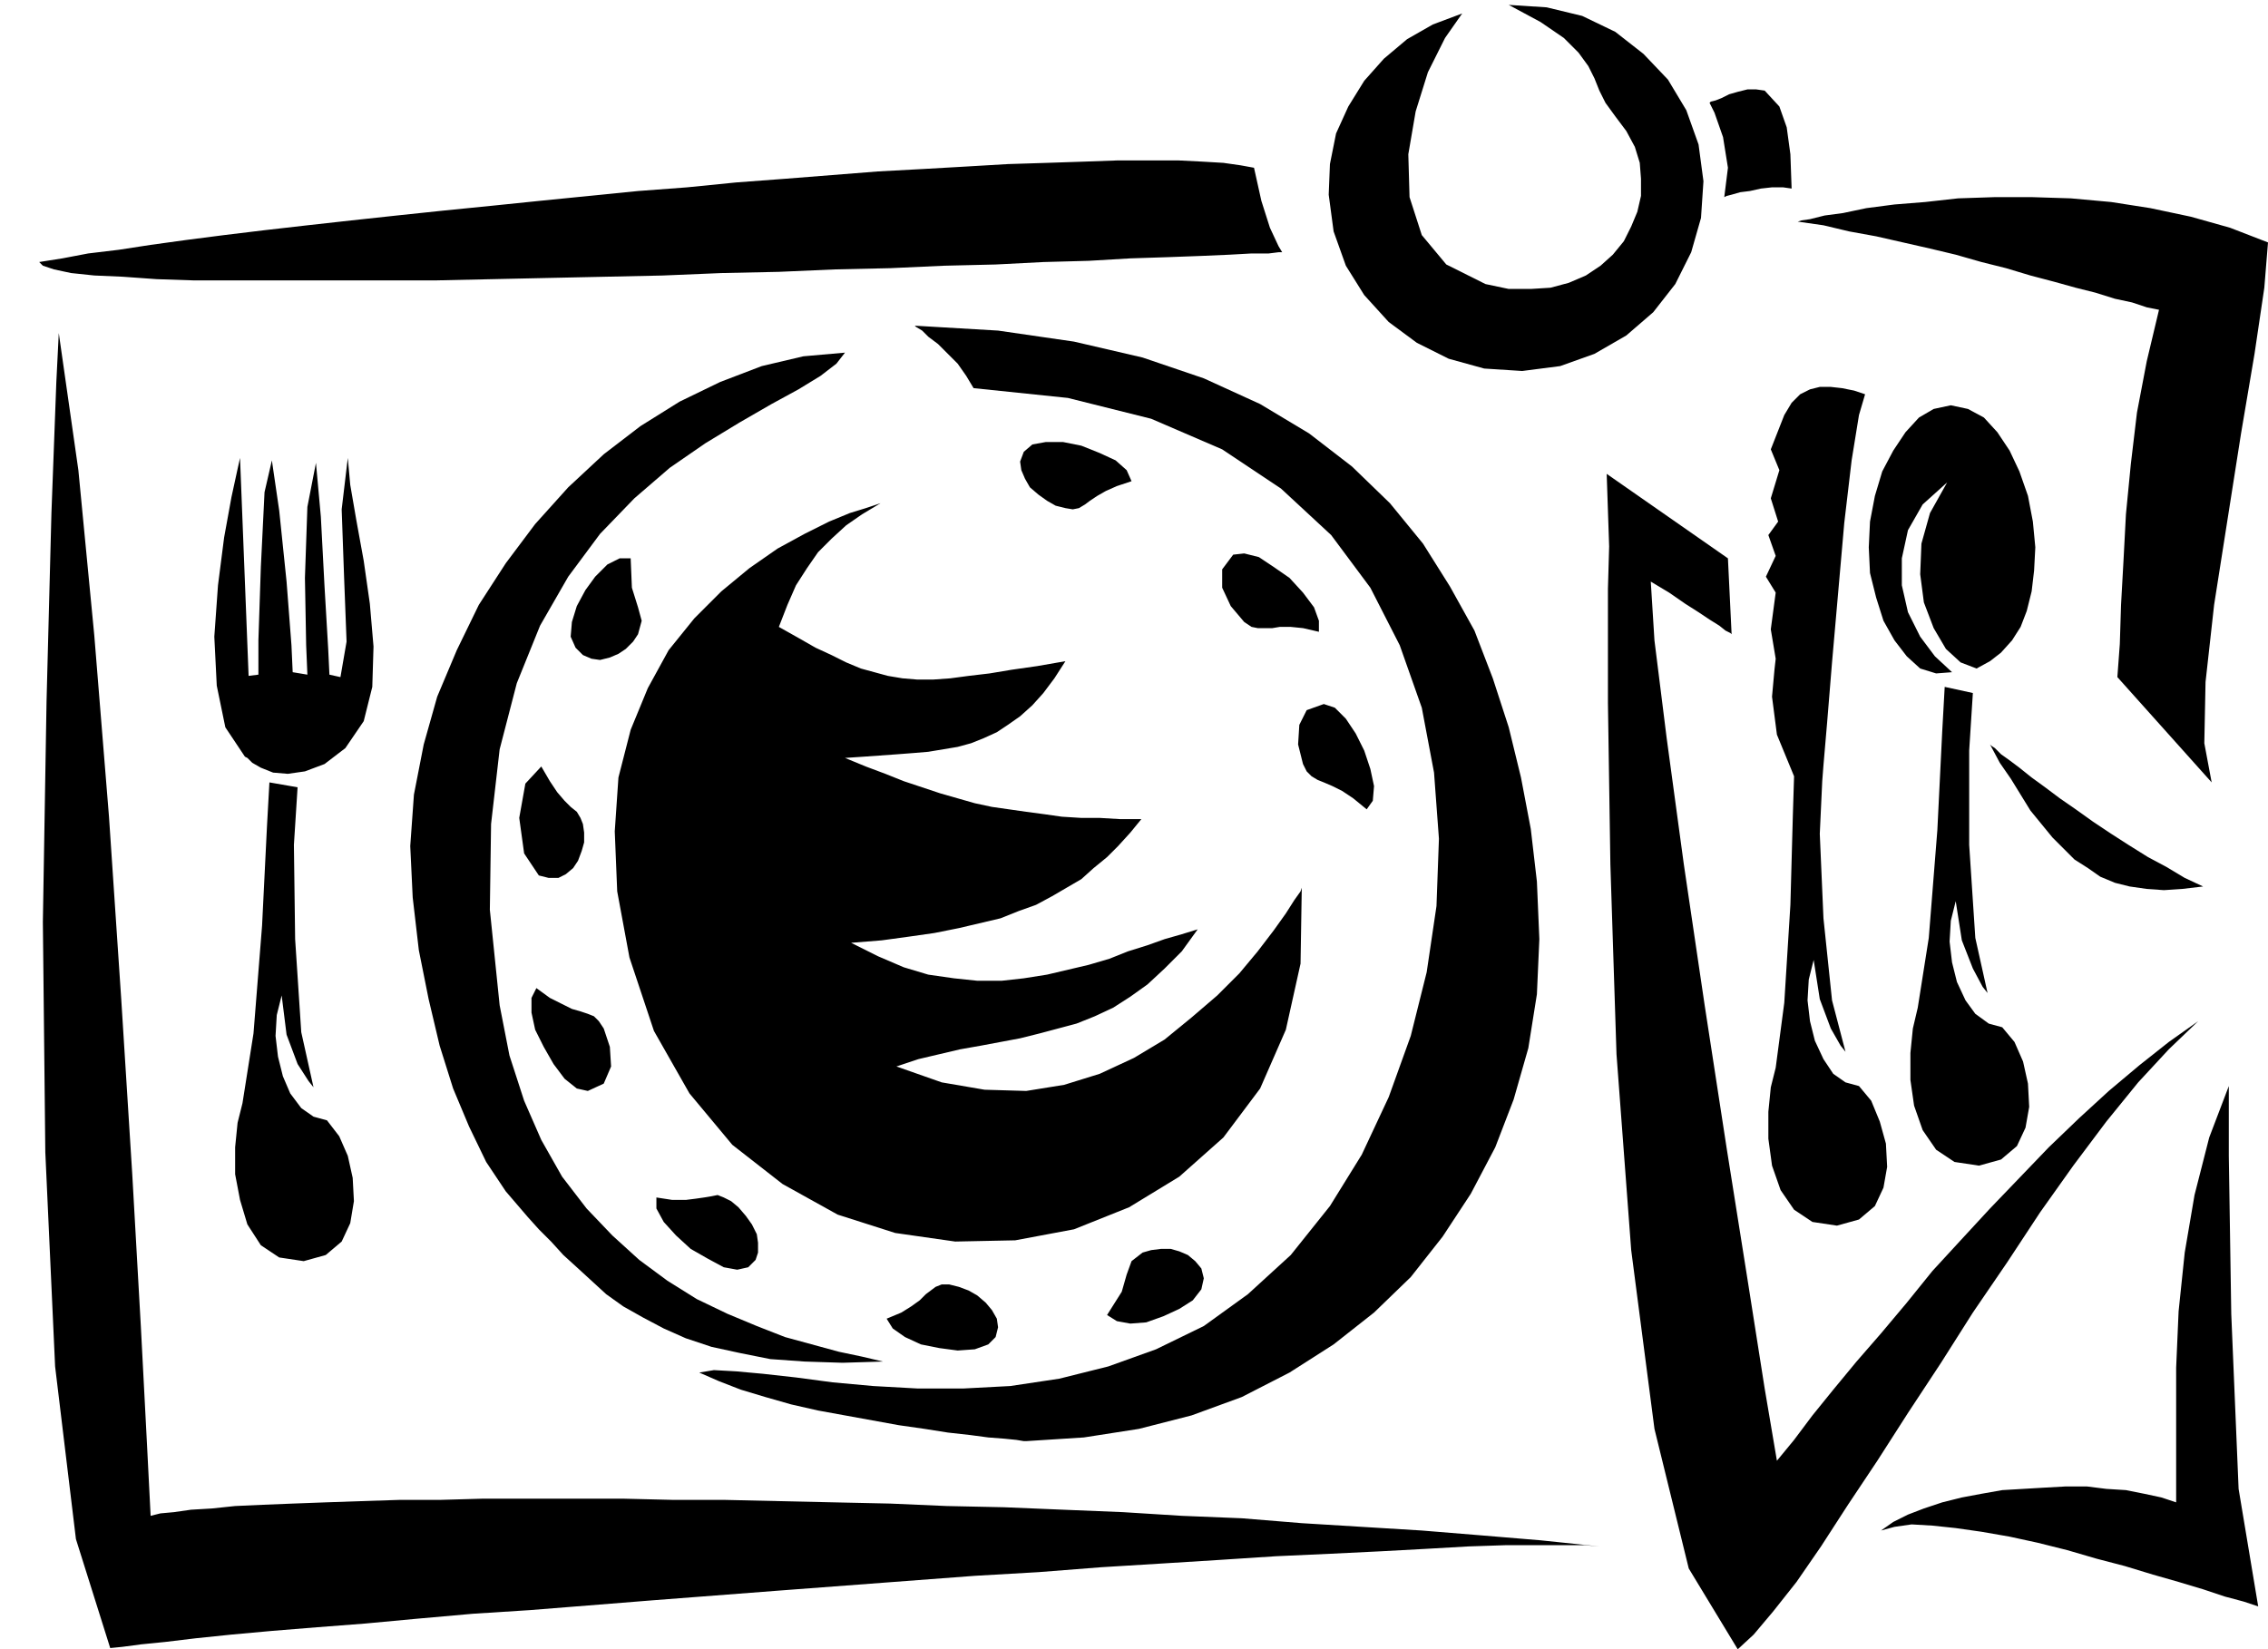 <svg xmlns="http://www.w3.org/2000/svg" width="1.852in" height="1.347in" fill-rule="evenodd" stroke-linecap="round" preserveAspectRatio="none" viewBox="0 0 1852 1347"><style>.pen1{stroke:none}.brush2{fill:#000}</style><path d="m48 272-2 40-4 107-4 154-3 180 2 188 8 175 17 141 28 89 10-1 15-2 20-2 25-3 29-3 33-3 37-3 39-3 43-4 45-4 47-3 50-4 50-4 52-4 52-4 53-4 53-4 53-4 52-3 51-4 49-3 48-3 46-3 44-2 41-2 37-2 35-2 30-1h65l12 1-48-5-48-4-49-4-49-3-49-3-49-4-49-2-48-3-49-2-48-2-47-1-46-2-46-1-45-1-44-1h-42l-41-1H394l-35 1h-33l-31 1-29 1-27 1-25 1-22 1-19 2-17 1-14 2-11 1-8 2-3-59-5-96-7-124-9-143-10-149-12-148-13-135-16-112zm-16-58 19-3 21-4 25-3 26-4 29-4 31-4 33-4 35-4 36-4 37-4 38-4 40-4 39-4 40-4 40-4 40-3 40-4 40-3 38-3 38-3 37-2 35-2 34-2 32-1 30-1 28-1h49l20 1 17 1 14 2 11 2 6 27 7 22 7 15 3 5h-3l-8 1h-14l-18 1-23 1-27 1-31 1-34 2-37 1-39 2-42 1-44 2-45 1-46 2-47 1-48 2-47 1-47 1-46 1-46 1H158l-30-1-28-2-23-1-19-2-14-3-9-3-3-3zm1436-33 3-1 7-1 12-3 15-2 19-4 23-3 25-2 27-3 30-1h30l32 1 33 3 32 5 33 7 32 9 31 12-3 37-8 54-11 65-11 70-11 70-7 63-1 50 6 32-77-86 2-27 1-32 2-36 2-38 4-41 5-42 8-42 10-42-10-2-12-4-14-3-16-5-16-4-18-5-19-5-20-6-20-5-21-6-21-5-22-5-22-5-22-4-21-5-21-3zm352 706v57l2 129 6 143 16 96-12-4-15-4-18-6-20-6-21-6-23-7-23-6-24-7-24-6-23-5-23-4-21-3-19-2-17-1-14 2-11 3 10-7 12-6 13-5 15-5 16-4 16-3 17-3 17-1 17-1 18-1h17l16 2 16 1 15 3 14 3 12 4v-110l2-46 5-48 8-47 12-47 16-42z" class="pen1 brush2"/><path d="m747 266 68 4 62 9 56 13 50 17 46 21 40 24 35 27 31 30 27 33 22 35 20 36 15 39 13 40 10 41 8 42 5 43 2 47-2 45-7 44-12 42-15 39-20 38-23 35-26 33-30 29-33 26-36 23-39 20-41 15-43 11-45 7-47 3h-2l-6-1-10-1-13-1-15-2-18-2-19-3-21-3-22-4-22-4-22-4-22-5-21-6-20-6-18-7-16-7 12-2 18 1 22 2 27 3 30 4 33 3 36 2h38l38-2 40-6 40-10 39-14 39-19 36-26 35-32 32-40 26-42 22-47 18-50 13-52 8-54 2-55-4-54-10-53-18-51-24-47-32-43-41-38-48-32-58-25-68-17-77-8-6-10-7-10-8-8-8-8-8-6-5-5-5-3-1-1z" class="pen1 brush2"/><path d="m431 994-18-21-16-24-14-29-13-31-11-35-9-38-8-40-5-43-2-42 3-42 8-41 11-39 16-38 18-37 22-34 24-32 27-30 29-27 30-23 32-20 33-16 34-13 34-8 34-3-7 9-13 10-18 11-22 12-26 15-28 17-29 20-29 25-28 29-26 35-23 40-19 47-14 54-7 61-1 70 8 78 8 41 12 37 14 32 17 30 20 26 21 22 22 20 23 17 24 15 25 12 24 10 23 9 22 6 22 6 19 4 17 4-33 1-31-1-28-2-25-5-23-5-21-7-18-8-17-9-16-9-14-10-12-11-12-11-11-10-10-11-10-10-9-10z" class="pen1 brush2"/><path d="m719 411-3 1-9 3-13 4-17 7-20 10-22 12-23 16-23 19-22 22-21 26-17 31-14 34-10 39-3 44 2 49 10 54 20 60 29 51 35 42 41 32 45 25 47 15 49 7 49-1 48-9 45-18 41-25 36-32 30-40 21-48 12-54 1-62-1 3-5 7-7 11-10 14-13 17-15 18-18 18-21 18-22 18-25 15-28 13-29 9-31 5-34-1-35-6-37-13 18-6 17-4 17-4 17-3 16-3 16-3 16-4 15-4 15-4 15-6 15-7 14-9 14-10 14-13 14-14 13-18-13 4-14 4-14 5-16 5-15 6-17 5-17 4-17 4-19 3-18 2h-20l-19-2-21-3-20-6-21-9-22-11 25-2 22-3 21-3 20-4 17-4 17-4 15-6 14-5 13-7 12-7 12-7 10-9 11-9 9-9 10-11 9-11h-17l-17-1h-15l-16-1-14-2-15-2-14-2-14-2-14-3-14-4-14-4-15-5-15-5-15-6-16-6-17-7 15-1 14-1 14-1 13-1 12-1 12-2 12-2 11-3 10-4 11-5 9-6 10-7 10-9 9-10 9-12 9-14-23 4-21 3-18 3-17 2-15 2-14 1h-13l-12-1-12-2-11-3-11-3-12-5-12-6-13-6-14-8-16-9 7-18 7-16 9-14 9-13 11-11 12-11 13-9 15-9zm-204 45h-9l-10 5-10 10-8 11-7 13-4 13-1 12 4 9 6 6 7 3 7 1 8-2 7-3 6-4 6-6 4-6 3-11-3-11-5-16-1-24zm-73 170-13 14-5 28 4 29 12 18 8 2h8l6-3 6-5 4-6 3-8 2-7v-8l-1-7-2-5-3-5-5-4-5-5-6-7-6-9-7-12zm-4 181-4 8v12l3 14 7 14 8 14 9 12 10 8 9 2 13-6 6-14-1-16-5-15-4-6-4-4-5-2-6-2-7-2-8-4-10-5-11-8zm98 171v9l6 11 10 11 12 11 14 8 13 7 11 2 9-2 6-6 2-6v-8l-1-7-4-8-5-7-6-7-6-5-6-3-5-2-5 1-6 1-7 1-8 1h-11l-13-2zm188 99 5 8 10 7 13 6 15 3 15 2 14-1 11-4 6-6 2-8-1-7-4-7-5-6-7-6-7-4-8-3-8-2h-6l-5 2-4 3-4 3-5 5-7 5-8 5-12 5zm180-3 8 5 11 2 13-1 14-5 13-6 11-7 7-9 2-9-2-8-5-6-6-5-7-3-7-2h-8l-8 1-7 2-9 7-4 11-4 14-12 19zm212-413 5-7 1-12-3-14-5-15-7-14-8-12-9-9-9-3-14 5-6 12-1 16 4 16 3 6 4 4 5 3 5 2 7 3 8 4 9 6 11 9zm-39-145v-9l-4-11-9-12-11-12-13-9-12-8-12-3-9 1-9 12v15l7 15 11 13 6 4 5 1h12l6-1h9l10 1 13 3zM924 393l-4-9-9-8-13-6-15-6-15-3h-14l-11 2-7 6-3 8 1 7 3 7 4 7 7 6 7 5 7 4 8 2 6 1 5-1 5-3 4-3 6-4 7-4 9-4 12-4zm-676 637-20-3-15-10-11-17-6-20-4-21v-22l2-20 4-16 9-57 7-88 4-81 2-36 23 4-3 47 1 77 5 76 10 45-4-5-9-14-9-24-4-32-4 16-1 17 2 17 4 16 6 14 9 12 10 7 11 3 10 13 7 16 4 18 1 19-3 18-7 15-13 11-18 5zm-48-412 2 1 4 4 7 4 10 4 12 1 14-2 16-6 17-13 15-22 7-28 1-33-3-35-5-35-6-33-5-29-2-22-5 42 2 56 2 52-5 29-9-2-1-21-3-51-3-57-4-44-7 36-2 58 1 55 1 24-12-2-1-22-4-52-6-58-6-41-6 26-3 61-2 60v28l-8 1-7-178-2 9-5 23-6 33-5 39-3 42 2 40 7 34 16 24zm1114-172-1 35v93l2 132 5 155 12 160 19 146 28 114 40 66 13-12 16-19 19-24 20-29 22-34 24-36 25-39 27-41 26-41 28-41 27-41 27-38 27-36 26-32 25-27 24-23-24 17-24 19-25 21-24 22-25 24-24 25-24 25-24 26-23 25-21 26-21 25-20 23-19 23-17 21-15 20-14 17-10-59-14-89-17-107-18-117-17-115-14-103-10-80-3-48 15 9 13 9 11 7 9 6 8 5 5 4 4 2 1 1-3-62-99-69 2 59z" class="pen1 brush2"/><path d="m1616 952-20-3-15-10-11-16-7-20-3-21v-22l2-20 4-17 9-57 7-88 4-81 2-36 23 5-3 47v77l5 76 10 45-4-5-8-15-9-23-5-32-4 16-1 17 2 17 4 16 7 15 8 11 11 8 11 3 10 12 7 16 4 18 1 19-3 17-7 15-13 11-18 5zm-151-318-1 32-2 73-5 80-7 53-4 16-2 20v22l3 22 7 20 11 16 15 10 20 3 18-5 13-11 7-15 3-17-1-19-5-18-7-17-10-12-11-3-10-7-8-12-7-15-4-16-2-17 1-17 4-16 5 32 9 24 8 14 4 5-11-42-7-67-3-69 2-43 1-13 3-35 4-49 5-57 5-57 6-51 6-37 5-17-9-3-10-2-9-1h-9l-8 2-8 4-7 7-6 10-11 28 7 17-7 23 6 19-8 11 6 17-8 17 8 13-4 30 4 24-1 9-2 22 4 31 14 34z" class="pen1 brush2"/><path d="m1662 447-2-21-4-21-7-20-8-17-10-15-11-12-13-7-14-3-14 3-12 7-11 12-10 15-9 17-6 20-4 21-1 21 1 21 5 20 6 19 9 16 10 13 11 10 13 4 13-1-14-13-12-16-10-20-5-22v-22l5-23 12-21 20-18-14 25-7 25-1 25 3 23 8 21 10 17 12 11 13 5 11-6 9-7 9-10 7-11 5-13 4-16 2-17 1-19zm-37 161 1 1 3 2 5 5 7 5 8 6 10 8 11 8 12 9 13 9 14 10 15 10 14 9 16 10 15 8 15 9 15 7-17 2-15 1-14-1-14-2-12-3-12-5-10-7-11-7-9-9-9-9-9-11-9-11-8-13-8-13-9-13-8-15zM1232 4l31 2 29 7 27 13 23 18 20 21 15 25 10 28 4 30-2 30-8 28-13 26-18 23-22 19-26 15-28 10-31 4-31-2-29-8-26-13-23-17-20-22-15-24-10-28-4-30 1-25 5-25 10-22 13-21 16-18 19-16 21-12 24-9-14 20-14 28-10 32-6 35 1 35 10 31 20 24 32 16 19 4h18l16-1 15-4 14-6 12-8 10-9 9-11 6-12 5-12 3-13v-14l-1-13-4-13-7-13-9-12-8-11-5-10-4-10-5-10-8-11-12-12-19-13-26-14zm164 80 4 8 7 20 4 25-3 24 2-1 4-1 7-2 8-1 9-2 9-1h9l7 1-1-28-3-22-6-17-12-13-7-1h-7l-8 2-7 2-6 3-5 2-4 1-1 1z" class="pen1 brush2"/></svg>
